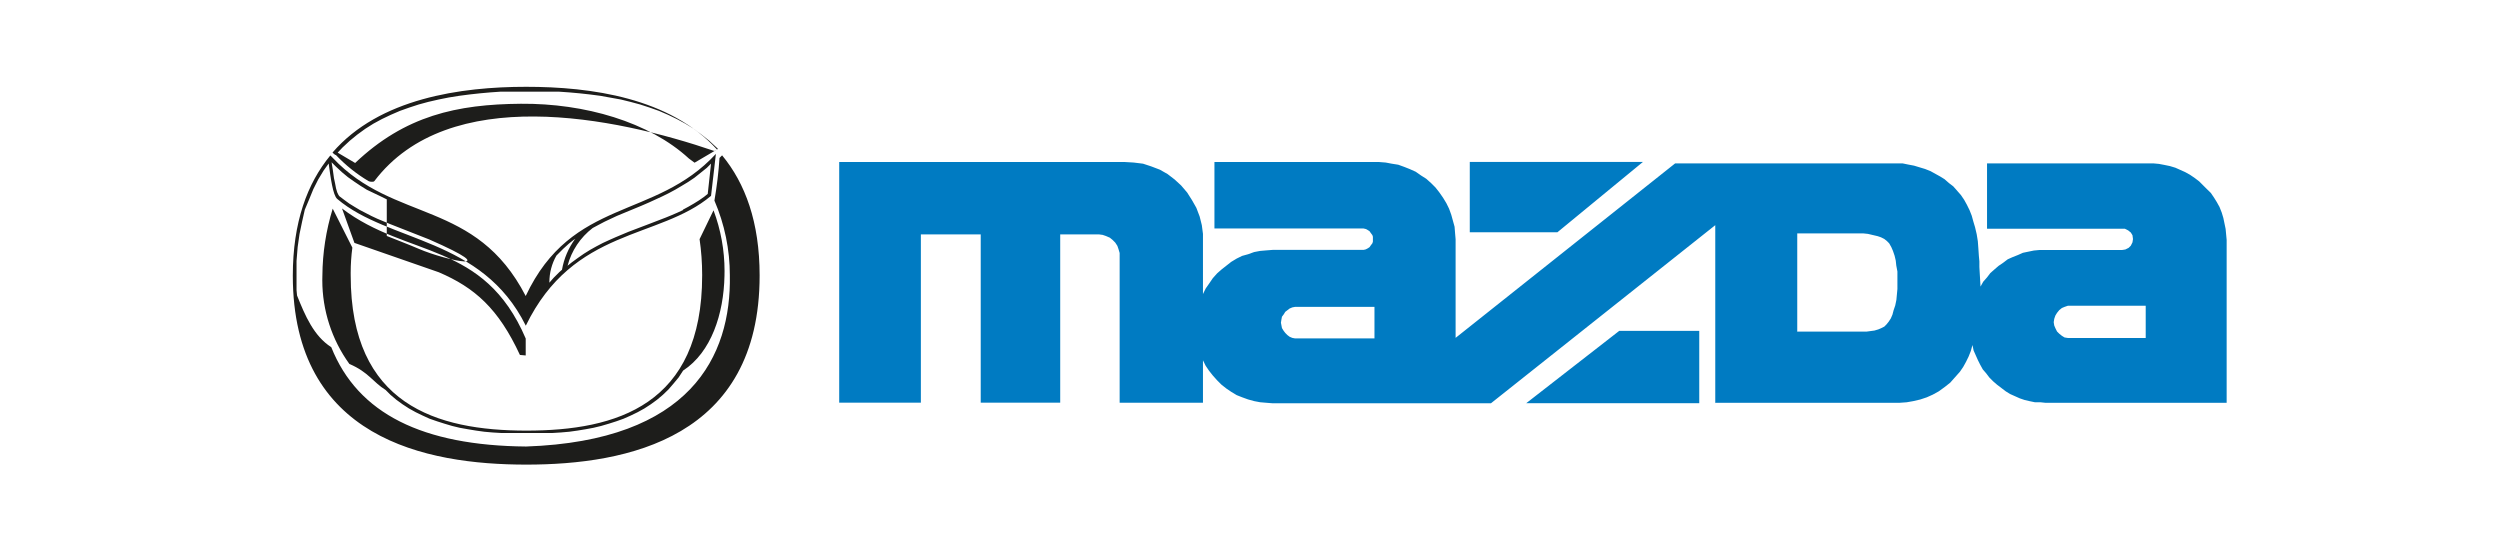 <?xml version="1.0" encoding="UTF-8"?>
<!DOCTYPE svg PUBLIC "-//W3C//DTD SVG 1.1//EN" "http://www.w3.org/Graphics/SVG/1.1/DTD/svg11.dtd">
<!-- Creator: CorelDRAW 2018 (64-Bit) -->
<svg xmlns="http://www.w3.org/2000/svg" xml:space="preserve" width="758472px" height="165806px" version="1.1" style="shape-rendering:geometricPrecision; text-rendering:geometricPrecision; image-rendering:optimizeQuality; fill-rule:evenodd; clip-rule:evenodd"
viewBox="0 0 18337.17 4023.98"
 xmlns:xlink="http://www.w3.org/1999/xlink">
 <defs>
  <style type="text/css">
   <![CDATA[
    .fil2 {fill:none}
    .fil0 {fill:#007BC2}
    .fil1 {fill:#1D1D1B}
   ]]>
  </style>
 </defs>
 <g id="Layer_x0020_1">
  <path class="fil0" d="M10085.04 2491.66l-585.29 0 -19.78 -3.81 -19.78 -8.38 -16 -12.15 -15.97 -16 -12.18 -15.97 -12.16 -19.81 -3.81 -19.78 -3.81 -19.78 3.81 -24.35 3.81 -19.81 12.16 -15.96 12.18 -19.79 15.97 -12.18 16 -12.19 19.78 -8.37 19.78 -3.79 585.29 -0.02 0 232.14 0 0zm1978.89 -1299.22l-1277.14 0 0 517.57 645.41 0 629.44 -517.57 2.29 0zm-862.34 1776.42l1274.85 0 0 -532.76 -589.1 0 -684.97 532.76 -0.78 0zm1996.38 -532.76l0 -717.72 484.83 0 35.77 3.78 35.78 8.38 35.78 8.37 24.35 8.38 24.34 12.18 19.81 15.97 15.97 16 15.97 28.16 12.19 28.15 12.18 35.78 8.38 35.75 3.81 35.78 8.34 44.15 0 128.62 -3.78 40.35 -3.81 40.34 -8.38 40.34 -12.18 35.75 -8.38 31.97 -12.15 28.15 -16 24.38 -15.97 19.78 -16 15.97 -24.34 12.18 -19.78 8.38 -28.16 8.37 -28.18 3.81 -28.16 3.81 -512.98 0 0.75 -5.31zm2565.71 -184.21l0 236.71 -573.11 0 -24.37 -3.78 -19.78 -12.19 -19.78 -15.97 -16 -16 -12.16 -24.34 -8.37 -19.81 -3.81 -24.34 3.81 -24.35 8.37 -24.37 12.16 -19.78 16 -19.78 19.78 -16 19.78 -8.35 24.37 -8.37 573.11 -0.03 0 0.75zm-3167.74 713.94l1354.78 0 52.5 -3.81 47.97 -8.38 52.49 -12.16 47.97 -15.99 44.12 -19.78 44.16 -24.35 44.12 -31.97 40.34 -31.96 35.78 -40.34 35.78 -40.35 24.35 -35.78 19.78 -35.75 19.81 -40.34 15.97 -40.34 12.18 -44.15 8.38 40.34 15.97 35.78 15.99 35.78 15.97 31.96 19.79 35.76 24.37 28.15 24.34 31.97 28.16 28.15 28.15 24.38 31.97 24.34 31.97 24.37 31.96 19.78 35.78 15.97 35.75 16 35.78 12.16 35.78 8.37 40.34 8.38 40.37 0 35.78 3.81 1334.98 0 0 -1199.51 -3.81 -40.34 -3.79 -40.35 -8.37 -40.31 -8.37 -40.34 -12.19 -40.34 -15.97 -40.34 -19.81 -35.78 -19.78 -31.97 -24.34 -35.75 -29.69 -28.94 -28.19 -28.15 -28.15 -28.19 -31.97 -24.34 -35.75 -24.34 -35.78 -19.81 -35.78 -15.97 -35.75 -15.97 -40.34 -12.19 -40.34 -8.37 -40.34 -7.63 -40.34 -3.78 -1225.39 -0.03 0 481.04 1014.55 0 24.35 12.16 19.78 16 12.18 19.78 3.81 28.15 -3.81 24.38 -12.18 24.34 -15.97 15.97 -24.35 12.19 -24.37 3.81 -608.88 0 -40.34 3.81 -40.34 8.37 -40.32 8.38 -35.78 15.97 -40.34 16 -35.78 15.97 -31.96 24.34 -35.75 24.37 -28.19 24.35 -31.94 28.15 -24.37 31.97 -28.15 31.97 -19.79 35.77 -8.4 -143.83 0 -41.88 -3.78 -40.34 -3.81 -56.31 -3.82 -51.75 -8.37 -51.75 -12.19 -51.74 -12.15 -40.35 -12.19 -44.15 -15.97 -40.34 -19.81 -40.34 -19.78 -35.75 -24.34 -35.78 -28.16 -31.97 -28.16 -31.97 -31.96 -24.34 -31.97 -28.16 -31.97 -19.81 -35.78 -19.78 -35.78 -19.78 -40.34 -16 -40.31 -12.15 -40.34 -12.19 -44.16 -8.37 -40.34 -8.38 -1674.46 -0.03 -1616.58 1284.76 0 -726.1 -3.82 -44.15 -3.78 -47.94 -12.18 -44.15 -12.19 -44.12 -15.97 -44.16 -19.78 -40.34 -24.37 -40.34 -28.16 -40.31 -28.15 -35.78 -31.97 -31.97 -35.78 -31.97 -37.31 -23.59 -40.31 -28.18 -44.16 -19.79 -40.34 -15.96 -44.12 -16 -47.97 -7.6 -44.12 -8.37 -47.97 -3.81 -1213.23 0 0 489.38 1098.3 0 15.97 3.81 16 8.38 12.18 8.37 8.35 12.16 12.18 16 3.82 12.16 0 35.77 -3.82 12.19 -12.18 15.97 -8.35 12.19 -12.18 8.37 -16 8.38 -15.97 3.81 -669.79 0 -47.93 3.81 -44.16 3.78 -44.12 8.38 -44.15 15.99 -44.16 12.16 -40.31 19.81 -40.34 24.35 -35.78 28.15 -35.78 28.16 -31.97 28.15 -31.94 35.78 -24.37 35.78 -28.15 40.34 -19.79 40.34 -0.02 -442.98 -8.38 -63.9 -15.97 -63.94 -24.37 -63.93 -31.97 -56.31 -35.75 -56.34 -44.15 -51.75 -47.94 -44.15 -52.53 -40.32 -56.31 -31.96 -63.93 -24.38 -60.12 -19.78 -68.5 -8.37 -63.94 -3.81 -2104.5 0 0 1771.86 601.29 0 0 -1239.1 440.7 0 0 1239.07 585.28 0.03 0 -1239.1 284.65 0 28.16 3.81 24.37 8.37 28.15 12.19 19.78 15.97 19.79 19.78 15.99 24.37 8.38 24.34 8.34 28.16 0 1102.86 613.48 0 0 -312.83 19.78 40.34 24.37 35.78 28.15 35.78 31.97 35.75 31.97 31.97 35.75 28.18 35.78 24.35 40.34 24.34 40.34 16 44.13 15.97 44.15 12.18 44.15 8.38 44.13 3.81 47.96 3.78 1607.47 0.03 1651.61 -1311.38 0 1311.38 1.51 -3.81z"/>
  <path class="fil1" d="M2804.29 2871.46c-94.37,-58.6 -124.84,-130.9 -267.15,-191.81 -129.28,-179.07 -199.22,-394.75 -199.22,-615.75 0,-11.52 0.37,-23.59 0.66,-35 1.13,-166.82 26.92,-333.19 75.92,-492.45l0.12 0 144.61 286.96c-8.08,61.07 -12.33,122.96 -12.33,184.67 0,6.81 0.15,14.26 0.15,20.88 0,949.08 629.44,1141.67 1293.88,1141.67 664.47,0 1293.88,-188.77 1293.88,-1141.67 0,-2.11 0,-4.33 0,-6.3 0,-87.41 -6.38,-175.46 -18.97,-261.74l102.75 -212.34c53.51,142.71 81.11,294.41 81.11,446.85 0,11.61 -0.14,23.57 -0.46,35.03 -5.34,280.11 -97.43,563.23 -304.42,697.94l-0.06 -0.06 -32.72 50.25 -37.28 44.9 -38.06 44.16 -41.12 39.56 -43.38 36.53 -44.87 32.72 -47.97 31.21 -49.47 27.41 -50.21 24.34 -53.28 23.62 -53.28 19 -54.81 17.53 -57.06 16.72 -57.09 13.72 -57.09 10.65 -60.13 9.88 -60.12 8.38 -61.65 5.34 -60.13 3.78 -63.15 0 -61.65 0 -133.24 0.03 -61.66 0 -63.18 0 -61.63 -3.78 -60.12 -5.35 -60.15 -8.37 -60.09 -9.91 -59.41 -10.62 -57.06 -13.72 -56.34 -16.75 -54.78 -17.5 -54.81 -19.03 -51.75 -23.59 -50.21 -24.34 -49.47 -27.41 -47.97 -31.22 -44.9 -32.71 -43.37 -36.53 -35.78 -35.78 -0.03 0zm-388.17 -1707.93l-19 -19.03c-169.75,205.49 -276.3,490.92 -276.3,885.18 0,1196.45 974.99,1391.29 1719.33,1391.29 744.37,0 1717.83,-195.62 1717.83,-1392.07 0,-394.23 -106.55,-679.66 -276.3,-885.15l0 0 -19.03 19.03c-6.72,105.08 -19.69,210.54 -37.45,314.19 74.88,173.75 113.57,361.28 113.57,550.31 0,0.18 0,0.7 0,0.84 10.66,595.19 -289.95,1217.79 -1500.12,1259.63 -761.12,-6.81 -1239.1,-240.49 -1434.69,-731.4 -128.62,-82.19 -192.55,-232.15 -251.96,-380.55l0 0 -3.78 -39.59 0 -108.06 0 -106.56 8.38 -102.74 13.68 -95.91 19.03 -91.36 19.81 -87.5 31.94 -76.1 31.22 -76.12 35.78 -70.77 39.59 -65.44 37.25 -51.78c13.72,101.25 31.22,235.18 63.19,261.08 380.54,322.71 1065.54,281.62 1388.25,933.12 351.67,-723.84 980.33,-633.28 1363.91,-955.99l0 0 35.78 -309.02c-448.29,487.14 -1058.71,319.71 -1400.41,1046.55 -367.64,-711.63 -969.68,-538.1 -1419.5,-1016.08zm2810.78 -51l0 0 16.75 -12.18c-348.58,-380.55 -924.74,-461.23 -1405,-461.23 -480.26,0 -1080.77,84.49 -1425.56,484.07l0 0 5.34 5.34 0 0 9.87 8.35 5.35 3.81 3.81 0c70.81,74.88 151.95,139.94 240.49,192.58 6.76,3.32 14.18,5.08 21.72,5.08 7.5,0 17.15,0.87 21.65,-5.08 546.13,-719.86 1765.8,-474.43 2505.58,-220.74zm-147.94 85.42l-41.58 -30.64c-293.51,-270.06 -767.19,-407.17 -1237.54,-403.36 -470.36,3.81 -853.21,87.53 -1220.07,436.11l0 0 -128.62 -76.12 35.78 -38.06 53.25 -49.47 54.8 -44.87 58.6 -42.63 60.15 -38.06 63.15 -34.25 65.47 -31.21 66.97 -28.91 68.49 -24.37 70 -22.81 70.03 -19.04 76.12 -17.49 76.09 -15.22 76.12 -12.19 76.12 -9.9 76.1 -8.38 76.09 -6.84 76.12 -5.35 76.09 0 71.56 0 139.33 0 71.53 0 70.81 0 76.09 5.32 76.09 6.84 76.13 8.41 76.09 9.87 152.24 27.41 70.78 17.5 70.78 19.03 70.02 22.84 68.5 24.34 66.97 28.94 64.68 31.18 63.19 34.25 61.62 38.06 57.87 42.63 56.28 44.9 53.28 49.47 10.66 10.65 -172.23 101.42zm-1285.97 1415.49c-158.33,-341.74 -332.64,-495.48 -597.47,-608.88l0 0 -621.07 -216.15 -91.34 -253.46c481.74,366.92 1044.3,236.74 1352.48,957.52l0.03 -0.06 0 124.84 -42.63 -3.81zm1199.52 -1069.36l41.06 -22.09 39.59 -22.82 38.03 -23.59 37.31 -25.87 27.41 -22.07 24.34 -223.02 -31.19 31.22 -46.43 37.28 -44.91 35.78 -46.43 31.22 -47.94 28.9 -46.43 27.41 -47.94 25.87 -47.94 23.59 -95.93 44.16c-76.09,34.25 -158.28,65.43 -238.21,99.68l0 0 -90.59 42.63 -44.9 23.62 -42.59 22.81c-90.77,69.42 -155.97,167.23 -184.96,277.77l30.43 -24.34 44.91 -32.72 44.9 -31.22 46.41 -28.93 46.43 -25.88 46.44 -24.34 47.93 -22.06 46.44 -20.56 94.37 -39.59c91.34,-35.75 183.43,-68.47 274.77,-105l0.03 0 42.59 -17.5 44.16 -19.03 41.09 -19.03 -2.25 -2.28zm-793.09 217.67l-5.35 0 -41.09 32.72 -41.09 37.31 -38.06 38.06 -12.19 12.16c-33.93,59.66 -51.75,127.09 -51.75,195.7 0,1.22 0,2.52 0,3.73l0 -0.03 31.19 -35.75 42.65 -42.62 19.03 -16.75c14.41,-82.56 47.94,-160.79 97.43,-228.34l-0.77 3.81zm-1148.55 71.56c-76.09,-32.74 -159.05,-63.93 -238.21,-95.9l0 0 0 -269.43 -47.93 -23.62 -47.97 -22.81 -51 -24.37 -46.4 -28.94 -46.44 -31.19 -46.4 -32.71 -44.91 -37.28 -44.15 -41.13 -31.22 -31.18c6.85,39.56 12.19,76.09 17.5,116.43l0 0 8.38 39.56 6.87 35.78 8.34 28.94 9.88 20.53 6.87 9.15 34.25 25.88 37.31 27.37 39.56 24.38 39.57 23.59 42.62 22.06 42.62 22.06 44.16 20.56 91.33 38.06c95.88,38.06 192.53,76.12 288.46,113.41l0 0c574.63,251.32 129,156.94 -73.09,70.8z"/>
  <rect class="fil2" y="-0.01" width="18337.17" height="4023.98"/>
 </g>
</svg>
